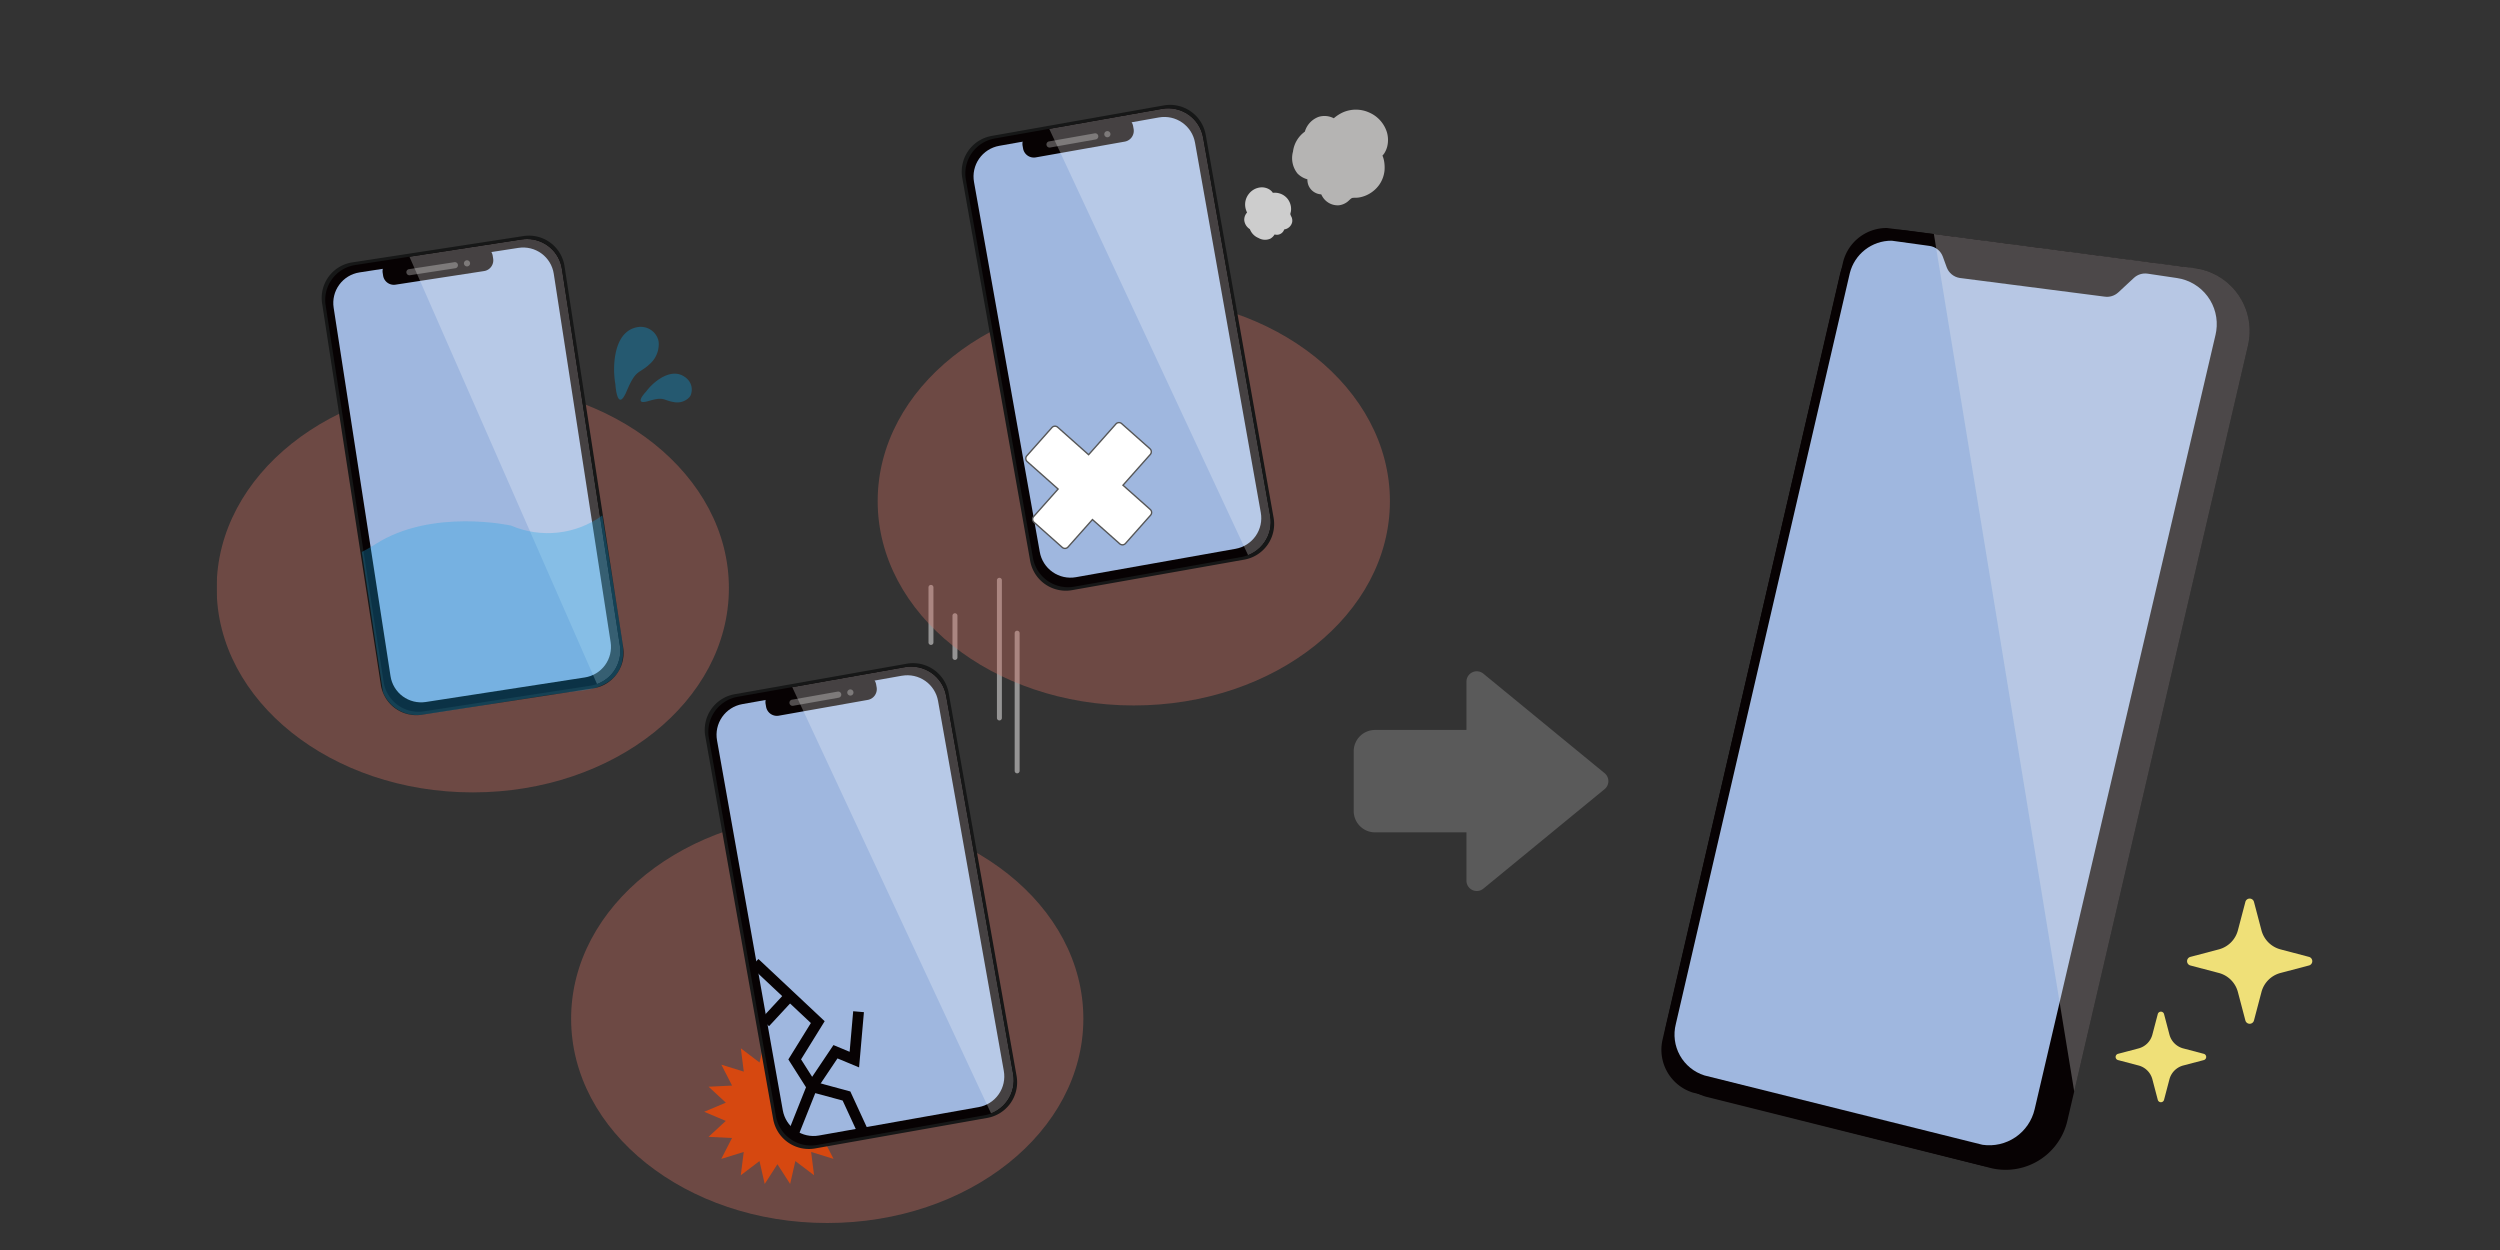 <svg xmlns="http://www.w3.org/2000/svg" xmlns:xlink="http://www.w3.org/1999/xlink" width="450" height="225" viewBox="0 0 450 225">
  <rect x="0" y="0" width="450" height="225" fill="#333333" stroke="none"/>
  <defs>
    <clipPath id="clip-path">
      <rect id="長方形_83530" data-name="長方形 83530" width="450" height="225" transform="translate(10865 5613)" fill="#fff" stroke="#707070" stroke-width="1"/>
    </clipPath>
    <clipPath id="clip-path-2">
      <rect id="長方形_83183" data-name="長方形 83183" width="377.198" height="220.611" fill="none"/>
    </clipPath>
    <clipPath id="clip-path-4">
      <rect id="長方形_83155" data-name="長方形 83155" width="92.196" height="73.545" fill="none"/>
    </clipPath>
    <clipPath id="clip-path-5">
      <rect id="長方形_83156" data-name="長方形 83156" width="14.018" height="13.607" fill="none"/>
    </clipPath>
    <clipPath id="clip-path-6">
      <path id="パス_93911" data-name="パス 93911" d="M56.93,33.954,28.292,38.375a5.566,5.566,0,0,0-4.64,6.36l10.234,66.3a5.567,5.567,0,0,0,6.342,4.665l28.637-4.421a5.567,5.567,0,0,0,4.64-6.36L63.271,38.62h0a5.562,5.562,0,0,0-6.341-4.665" transform="translate(-23.585 -33.89)" fill="none"/>
    </clipPath>
    <linearGradient id="linear-gradient" x1="-0.037" y1="1.349" x2="-0.027" y2="1.349" gradientUnits="objectBoundingBox">
      <stop offset="0" stop-color="#d5edf1"/>
      <stop offset="1" stop-color="#9fb7df"/>
    </linearGradient>
    <clipPath id="clip-path-8">
      <rect id="長方形_83158" data-name="長方形 83158" width="11.463" height="2.7" fill="none"/>
    </clipPath>
    <clipPath id="clip-path-9">
      <path id="パス_93917" data-name="パス 93917" d="M57.325,32.244,27.338,36.858A6.344,6.344,0,0,0,22.032,44.1l10.433,67.792a6.346,6.346,0,0,0,7.237,5.307l29.987-4.615a6.347,6.347,0,0,0,5.306-7.238L64.562,37.55A6.347,6.347,0,0,0,58.3,32.169a6.444,6.444,0,0,0-.972.075" transform="translate(-21.957 -32.169)" fill="none"/>
    </clipPath>
    <clipPath id="clip-path-10">
      <rect id="長方形_83160" data-name="長方形 83160" width="44.949" height="88.279" fill="none"/>
    </clipPath>
    <clipPath id="clip-path-11">
      <path id="パス_93916" data-name="パス 93916" d="M37.4,31.535l36.643,83.474,8.306-1.078L69.932,26.73Z" transform="translate(-37.404 -26.73)" fill="none"/>
    </clipPath>
    <linearGradient id="linear-gradient-2" x1="-0.217" y1="1.246" x2="-0.206" y2="1.246" gradientUnits="objectBoundingBox">
      <stop offset="0" stop-color="#fff"/>
      <stop offset="1" stop-color="#fff"/>
    </linearGradient>
    <clipPath id="clip-path-13">
      <rect id="長方形_83162" data-name="長方形 83162" width="83.593" height="144.6" fill="none"/>
    </clipPath>
    <clipPath id="clip-path-14">
      <path id="パス_93918" data-name="パス 93918" d="M56.211,89.9s-14.188-3.146-24.344,3.308a27.293,27.293,0,0,1-2.509,1.442l3.8,25.191a6.575,6.575,0,0,0,7.3,4.062c5.884-.762,22.208-3.638,28.395-4.284,4.608-.48,8.3-2.808,7.43-8.575C75.2,103.831,73.6,94.114,72.648,88.076A16.742,16.742,0,0,1,56.211,89.9" transform="translate(-29.358 -88.076)" fill="none"/>
    </clipPath>
    <linearGradient id="linear-gradient-3" x1="-0.446" y1="3.309" x2="-0.429" y2="3.309" gradientUnits="objectBoundingBox">
      <stop offset="0" stop-color="#004395"/>
      <stop offset="0.375" stop-color="#004395"/>
      <stop offset="1" stop-color="#15a4e3"/>
    </linearGradient>
    <clipPath id="clip-path-16">
      <path id="パス_93924" data-name="パス 93924" d="M134.47,120.483,105.713,125.6h0a5.612,5.612,0,0,0-4.529,6.516l11.835,66.575a5.61,5.61,0,0,0,6.5,4.556l28.757-5.111a5.612,5.612,0,0,0,4.529-6.517l-11.834-66.575a5.606,5.606,0,0,0-6.5-4.556" transform="translate(-101.093 -120.398)" fill="none"/>
    </clipPath>
    <linearGradient id="linear-gradient-4" x1="-0.845" y1="0.9" x2="-0.835" y2="0.9" xlink:href="#linear-gradient"/>
    <clipPath id="clip-path-18">
      <rect id="長方形_83165" data-name="長方形 83165" width="11.515" height="2.958" fill="none"/>
    </clipPath>
    <clipPath id="clip-path-19">
      <path id="パス_93930" data-name="パス 93930" d="M134.831,118.745l-30.112,5.339a6.4,6.4,0,0,0-5.182,7.414l12.069,68.075a6.4,6.4,0,0,0,7.415,5.182l30.112-5.338A6.4,6.4,0,0,0,154.313,192l-12.068-68.075a6.393,6.393,0,0,0-7.415-5.182" transform="translate(-99.438 -118.646)" fill="none"/>
    </clipPath>
    <clipPath id="clip-path-20">
      <rect id="長方形_83167" data-name="長方形 83167" width="47.187" height="88.866" fill="none"/>
    </clipPath>
    <clipPath id="clip-path-21">
      <path id="パス_93929" data-name="パス 93929" d="M114.723,118.5l38.841,83.276,8.346-1.277L147.392,112.91Z" transform="translate(-114.723 -112.91)" fill="none"/>
    </clipPath>
    <linearGradient id="linear-gradient-5" x1="-1.084" y1="0.86" x2="-1.073" y2="0.86" xlink:href="#linear-gradient-2"/>
    <clipPath id="clip-path-23">
      <rect id="長方形_83168" data-name="長方形 83168" width="0.89" height="25.673" fill="none"/>
    </clipPath>
    <clipPath id="clip-path-24">
      <rect id="長方形_83169" data-name="長方形 83169" width="0.89" height="25.674" fill="none"/>
    </clipPath>
    <clipPath id="clip-path-25">
      <rect id="長方形_83170" data-name="長方形 83170" width="0.89" height="8.399" fill="none"/>
    </clipPath>
    <clipPath id="clip-path-26">
      <rect id="長方形_83171" data-name="長方形 83171" width="0.89" height="10.803" fill="none"/>
    </clipPath>
    <clipPath id="clip-path-27">
      <rect id="長方形_83172" data-name="長方形 83172" width="92.195" height="73.545" fill="none"/>
    </clipPath>
    <clipPath id="clip-path-28">
      <path id="パス_93942" data-name="パス 93942" d="M186.445,7.573l-28.757,5.111h0a5.61,5.61,0,0,0-4.53,6.515l11.835,66.576a5.61,5.61,0,0,0,6.5,4.555l28.756-5.112a5.61,5.61,0,0,0,4.529-6.515L192.941,12.129h0a5.6,5.6,0,0,0-6.5-4.554" transform="translate(-153.068 -7.488)" fill="none"/>
    </clipPath>
    <linearGradient id="linear-gradient-6" x1="-1.382" y1="1.461" x2="-1.372" y2="1.461" xlink:href="#linear-gradient"/>
    <clipPath id="clip-path-30">
      <rect id="長方形_83174" data-name="長方形 83174" width="11.516" height="2.958" fill="none"/>
    </clipPath>
    <clipPath id="clip-path-31">
      <path id="パス_93948" data-name="パス 93948" d="M186.806,5.835l-30.112,5.338a6.4,6.4,0,0,0-5.182,7.415l12.069,68.074A6.4,6.4,0,0,0,171,91.844l30.112-5.338a6.394,6.394,0,0,0,5.181-7.414L194.221,11.015a6.387,6.387,0,0,0-7.415-5.181" transform="translate(-151.413 -5.735)" fill="none"/>
    </clipPath>
    <clipPath id="clip-path-33">
      <path id="パス_93947" data-name="パス 93947" d="M166.7,5.588l38.841,83.277,8.346-1.277L199.367,0Z" transform="translate(-166.698)" fill="none"/>
    </clipPath>
    <linearGradient id="linear-gradient-7" x1="-1.667" y1="1.336" x2="-1.656" y2="1.336" xlink:href="#linear-gradient-2"/>
    <clipPath id="clip-path-35">
      <path id="パス_93955" data-name="パス 93955" d="M326.4,38.334,295.076,173.52a7.709,7.709,0,0,0,5.15,9.246l50.052,12.483a8.388,8.388,0,0,0,9.388-6.4L392.229,49.435c.052-.228.1-.457.129-.688a8.385,8.385,0,0,0-7.081-9.514L380,38.448a2.988,2.988,0,0,0-2.474.767l-2.8,2.6a2.989,2.989,0,0,1-2.508.762l-26.052-3.359a2.99,2.99,0,0,1-2.335-1.929l-.692-1.9a2.985,2.985,0,0,0-2.4-1.938l-6.8-.937h-.065a7.71,7.71,0,0,0-7.472,5.815" transform="translate(-294.838 -32.519)" fill="none"/>
    </clipPath>
    <linearGradient id="linear-gradient-8" x1="-2.644" y1="1.173" x2="-2.635" y2="1.173" xlink:href="#linear-gradient"/>
    <clipPath id="clip-path-37">
      <rect id="長方形_83179" data-name="長方形 83179" width="114.272" height="201.732" fill="none"/>
    </clipPath>
    <clipPath id="clip-path-38">
      <path id="パス_93957" data-name="パス 93957" d="M388.32,37.2l-52.115-6.829c-.3-.044-.6-.075-.9-.094l-2.51-.329a8.079,8.079,0,0,0-7.9,6.095l-.345,1.485c-.085.254-.161.512-.228.774l-15.291,66.078-16.6,71.505a8.079,8.079,0,0,0,5.4,9.688l1.173.3a10.717,10.717,0,0,0,1.152.439l50.553,12.64a11.408,11.408,0,0,0,14.316-7.44q.133-.419.232-.848L397.777,51.073a11.408,11.408,0,0,0-8.521-13.7q-.465-.108-.935-.177" transform="translate(-292.184 -29.944)" fill="none"/>
    </clipPath>
    <clipPath id="clip-path-39">
      <rect id="長方形_83180" data-name="長方形 83180" width="16.306" height="16.306" fill="none"/>
    </clipPath>
    <clipPath id="clip-path-40">
      <rect id="長方形_83181" data-name="長方形 83181" width="22.516" height="22.516" fill="none"/>
    </clipPath>
  </defs>
  <g id="ph_option_ttl" transform="translate(-10865 -5613)" clip-path="url(#clip-path)">
    <g id="グループ_134360" data-name="グループ 134360" transform="translate(10904 5627.389)">
      <g id="グループ_133726" data-name="グループ 133726" clip-path="url(#clip-path-2)">
        <g id="グループ_133638" data-name="グループ 133638">
          <g id="グループ_133637" data-name="グループ 133637" clip-path="url(#clip-path-2)">
            <g id="グループ_133633" data-name="グループ 133633" transform="translate(0 54.696)" opacity="0.37" style="isolation: isolate">
              <g id="グループ_133632" data-name="グループ 133632">
                <g id="グループ_133631" data-name="グループ 133631" clip-path="url(#clip-path-4)">
                  <path id="パス_93905" data-name="パス 93905" d="M46.1,61.456c25.459,0,46.1,16.463,46.1,36.773S71.557,135,46.1,135,0,118.538,0,98.229,20.639,61.456,46.1,61.456" transform="translate(0 -61.456)" fill="#d26f62"/>
                </g>
              </g>
            </g>
            <g id="グループ_133636" data-name="グループ 133636" transform="translate(71.536 44.446)" opacity="0.4">
              <g id="グループ_133635" data-name="グループ 133635">
                <g id="グループ_133634" data-name="グループ 133634" clip-path="url(#clip-path-5)">
                  <path id="パス_93906" data-name="パス 93906" d="M80.611,60.294a15.887,15.887,0,0,1-.183-3.989c.215-2.574,1.131-5.932,4.395-6.353a3.292,3.292,0,0,1,3.46,2.2,2.359,2.359,0,0,1,.123.592,4.753,4.753,0,0,1-1.571,3.852c-2.049,1.93-2.472.836-4.19,4.909s-2.034-1.207-2.034-1.207" transform="translate(-80.377 -49.939)" fill="#1092ca"/>
                  <path id="パス_93907" data-name="パス 93907" d="M86.752,62.6a9.682,9.682,0,0,1,1.93-1.928c1.412-1.049,3.574-2.051,5.423-.347a2.66,2.66,0,0,1,.621,3.013,1.467,1.467,0,0,1-.24.341,2.989,2.989,0,0,1-2.739.846c-2-.309-1.662-1.055-4.589-.193s-.4-1.731-.4-1.731" transform="translate(-80.967 -50.981)" fill="#1092ca"/>
                </g>
              </g>
            </g>
            <path id="パス_93908" data-name="パス 93908" d="M26.765,36.3,57.53,31.571a6.471,6.471,0,0,1,7.413,5.366l10.574,68.705a6.472,6.472,0,0,1-5.457,7.347L39.3,117.723a6.471,6.471,0,0,1-7.413-5.367L21.31,43.651A6.471,6.471,0,0,1,26.765,36.3" transform="translate(-2.336 -3.463)" fill="#161717"/>
            <path id="パス_93909" data-name="パス 93909" d="M27.338,36.858l29.987-4.615a6.346,6.346,0,0,1,7.237,5.307l10.432,67.791a6.346,6.346,0,0,1-5.306,7.238L39.7,117.193a6.345,6.345,0,0,1-7.237-5.306L22.031,44.1a6.346,6.346,0,0,1,5.307-7.237" transform="translate(-2.415 -3.538)" fill="#070203"/>
          </g>
        </g>
        <g id="グループ_133640" data-name="グループ 133640" transform="translate(20.991 30.162)">
          <g id="グループ_133639" data-name="グループ 133639" clip-path="url(#clip-path-6)">
            <path id="パス_93910" data-name="パス 93910" d="M3.555,88.53l54.731,68.652L89.2,49.955,34.465-18.7Z" transform="translate(-21.382 -28.106)" fill="url(#linear-gradient)"/>
          </g>
        </g>
        <g id="グループ_133645" data-name="グループ 133645">
          <g id="グループ_133644" data-name="グループ 133644" clip-path="url(#clip-path-2)">
            <path id="パス_93912" data-name="パス 93912" d="M35.208,36.2l15.944-2.454a1.957,1.957,0,0,1,2.231,1.636l.077.5a1.957,1.957,0,0,1-1.636,2.23L35.879,40.562a1.956,1.956,0,0,1-2.231-1.636l-.076-.495A1.956,1.956,0,0,1,35.208,36.2" transform="translate(-3.69 -3.709)" fill="#070203"/>
            <g id="グループ_133643" data-name="グループ 133643" transform="translate(34.15 32.46)" opacity="0.3">
              <g id="グループ_133642" data-name="グループ 133642">
                <g id="グループ_133641" data-name="グループ 133641" clip-path="url(#clip-path-8)">
                  <path id="パス_93913" data-name="パス 93913" d="M38.838,38.114l8.179-1.258a.552.552,0,0,1,.629.461v0a.551.551,0,0,1-.461.629l-8.179,1.259a.553.553,0,0,1-.17-1.093h0" transform="translate(-38.37 -36.513)" fill="#fff"/>
                  <path id="パス_93914" data-name="パス 93914" d="M50.017,37.107a.552.552,0,1,0,.461-.629.552.552,0,0,0-.461.629" transform="translate(-39.651 -36.471)" fill="#fff"/>
                </g>
              </g>
            </g>
          </g>
        </g>
        <g id="グループ_133652" data-name="グループ 133652" transform="translate(19.542 28.631)">
          <g id="グループ_133651" data-name="グループ 133651" clip-path="url(#clip-path-9)">
            <g id="グループ_133650" data-name="グループ 133650" transform="translate(13.748 -4.841)" opacity="0.25" style="isolation: isolate">
              <g id="グループ_133649" data-name="グループ 133649">
                <g id="グループ_133648" data-name="グループ 133648" clip-path="url(#clip-path-10)">
                  <g id="グループ_133647" data-name="グループ 133647" transform="translate(0)">
                    <g id="グループ_133646" data-name="グループ 133646" clip-path="url(#clip-path-11)">
                      <path id="パス_93915" data-name="パス 93915" d="M18.969,71.759l43.01,94.454L96.732,55.541,53.722-38.913Z" transform="translate(-35.376 -19.51)" fill="url(#linear-gradient-2)"/>
                    </g>
                  </g>
                </g>
              </g>
            </g>
          </g>
        </g>
        <g id="グループ_133663" data-name="グループ 133663">
          <g id="グループ_133662" data-name="グループ 133662" clip-path="url(#clip-path-2)">
            <g id="グループ_133657" data-name="グループ 133657" transform="translate(18.652 28.808)" opacity="0.3">
              <g id="グループ_133656" data-name="グループ 133656">
                <g id="グループ_133655" data-name="グループ 133655" clip-path="url(#clip-path-13)">
                  <g id="グループ_133654" data-name="グループ 133654" transform="translate(7.477 49.581)">
                    <g id="グループ_133653" data-name="グループ 133653" clip-path="url(#clip-path-14)">
                      <rect id="長方形_83161" data-name="長方形 83161" width="52.882" height="44.376" transform="translate(-5.556 -0.481) rotate(-8.578)" fill="url(#linear-gradient-3)"/>
                    </g>
                  </g>
                </g>
              </g>
            </g>
            <g id="グループ_133661" data-name="グループ 133661" transform="translate(63.805 132.205)" opacity="0.37" style="isolation: isolate">
              <g id="グループ_133660" data-name="グループ 133660">
                <g id="グループ_133659" data-name="グループ 133659" clip-path="url(#clip-path-4)">
                  <path id="パス_93919" data-name="パス 93919" d="M117.788,148.543c25.459,0,46.1,16.463,46.1,36.773s-20.639,36.773-46.1,36.773-46.1-16.463-46.1-36.773,20.639-36.773,46.1-36.773" transform="translate(-71.69 -148.543)" fill="#d26f62"/>
                </g>
              </g>
            </g>
            <path id="パス_93920" data-name="パス 93920" d="M124.972,207.08l-3.895,1.641,3.1,2.871-4.222.206,1.929,3.761-4.038-1.25.532,4.194-3.369-2.553-.94,4.121-2.288-3.555-2.288,3.555-.94-4.121-3.368,2.553.531-4.194-4.038,1.25,1.929-3.761-4.222-.206,3.1-2.871L98.6,207.08l3.895-1.641-3.1-2.871,4.222-.206-1.929-3.761,4.038,1.25-.531-4.194,3.368,2.553.94-4.121,2.288,3.555,2.288-3.555.94,4.121,3.369-2.553-.532,4.193,4.038-1.249-1.929,3.761,4.222.206-3.1,2.87Z" transform="translate(-10.845 -21.348)" fill="#d64810"/>
            <path id="パス_93921" data-name="パス 93921" d="M104.13,123.536l30.893-5.476a6.523,6.523,0,0,1,7.594,5.237l12.232,68.993a6.523,6.523,0,0,1-5.33,7.529l-30.893,5.476a6.523,6.523,0,0,1-7.594-5.238L98.8,131.064a6.524,6.524,0,0,1,5.328-7.528" transform="translate(-10.857 -12.973)" fill="#161717"/>
            <path id="パス_93922" data-name="パス 93922" d="M104.719,124.084l30.112-5.338a6.4,6.4,0,0,1,7.415,5.182L154.314,192a6.4,6.4,0,0,1-5.182,7.415l-30.112,5.338a6.4,6.4,0,0,1-7.415-5.181L99.538,131.5a6.4,6.4,0,0,1,5.182-7.415" transform="translate(-10.937 -13.05)" fill="#070203"/>
          </g>
        </g>
        <g id="グループ_133665" data-name="グループ 133665" transform="translate(89.974 107.155)">
          <g id="グループ_133664" data-name="グループ 133664" clip-path="url(#clip-path-16)">
            <path id="パス_93923" data-name="パス 93923" d="M81.8,177.838l56.778,67.984,29.367-111.339L111.165,66.5Z" transform="translate(-98.971 -114.47)" fill="url(#linear-gradient-4)"/>
          </g>
        </g>
        <g id="グループ_133670" data-name="グループ 133670">
          <g id="グループ_133669" data-name="グループ 133669" clip-path="url(#clip-path-2)">
            <path id="パス_93925" data-name="パス 93925" d="M112.616,123.292l16.01-2.838a1.972,1.972,0,0,1,2.286,1.6l.088.5a1.972,1.972,0,0,1-1.6,2.286l-16.01,2.839a1.973,1.973,0,0,1-2.286-1.6l-.088-.5a1.972,1.972,0,0,1,1.6-2.286" transform="translate(-12.207 -13.245)" fill="#070203"/>
            <g id="グループ_133668" data-name="グループ 133668" transform="translate(103.109 109.704)" opacity="0.3">
              <g id="グループ_133667" data-name="グループ 133667">
                <g id="グループ_133666" data-name="グループ 133666" clip-path="url(#clip-path-18)">
                  <path id="パス_93926" data-name="パス 93926" d="M116.31,125.163l8.213-1.456a.556.556,0,0,1,.644.45v0a.558.558,0,0,1-.45.645l-8.213,1.456a.557.557,0,0,1-.2-1.1h0" transform="translate(-115.852 -123.31)" fill="#fff"/>
                  <path id="パス_93927" data-name="パス 93927" d="M127.549,123.915a.556.556,0,1,0,.45-.644A.556.556,0,0,0,127.549,123.915Z" transform="translate(-117.138 -123.262)" fill="#fff"/>
                </g>
              </g>
            </g>
          </g>
        </g>
        <g id="グループ_133677" data-name="グループ 133677" transform="translate(88.501 105.596)">
          <g id="グループ_133676" data-name="グループ 133676" clip-path="url(#clip-path-19)">
            <g id="グループ_133675" data-name="グループ 133675" transform="translate(13.603 -5.105)" opacity="0.25" style="isolation: isolate">
              <g id="グループ_133674" data-name="グループ 133674">
                <g id="グループ_133673" data-name="グループ 133673" clip-path="url(#clip-path-20)">
                  <g id="グループ_133672" data-name="グループ 133672">
                    <g id="グループ_133671" data-name="グループ 133671" clip-path="url(#clip-path-21)">
                      <path id="パス_93928" data-name="パス 93928" d="M96.66,160.952l45.595,94.371L176,138.633,130.4,44.262Z" transform="translate(-112.736 -105.359)" fill="url(#linear-gradient-5)"/>
                    </g>
                  </g>
                </g>
              </g>
            </g>
          </g>
        </g>
        <g id="グループ_133694" data-name="グループ 133694">
          <g id="グループ_133693" data-name="グループ 133693" clip-path="url(#clip-path-2)">
            <path id="パス_93931" data-name="パス 93931" d="M116.367,212.647l3.6-9.039,6.2,1.679,2.877,6.243" transform="translate(-12.799 -22.395)" fill="none" stroke="#070203" stroke-miterlimit="10" stroke-width="1.939"/>
            <path id="パス_93932" data-name="パス 93932" d="M108.816,178.577l11.352,10.658-4.153,6.71,3.117,4.911,4.22-6.291,3.4,1.416.756-8.622" transform="translate(-11.969 -19.642)" fill="none" stroke="#070203" stroke-miterlimit="10" stroke-width="1.939"/>
            <line id="線_1694" data-name="線 1694" x1="4.446" y2="4.8" transform="translate(98.716 164.864)" fill="none" stroke="#070203" stroke-miterlimit="10" stroke-width="1.939"/>
            <g id="グループ_133680" data-name="グループ 133680" transform="translate(140.449 89.619)" style="isolation: isolate">
              <g id="グループ_133679" data-name="グループ 133679">
                <g id="グループ_133678" data-name="グループ 133678" clip-path="url(#clip-path-23)">
                  <path id="パス_93933" data-name="パス 93933" d="M158.251,126.367a.445.445,0,0,1-.445-.445V101.138a.445.445,0,1,1,.89,0v24.784a.445.445,0,0,1-.445.445" transform="translate(-157.806 -100.694)" fill="#959494"/>
                </g>
              </g>
            </g>
            <g id="グループ_133683" data-name="グループ 133683" transform="translate(143.641 99.139)" style="isolation: isolate">
              <g id="グループ_133682" data-name="グループ 133682">
                <g id="グループ_133681" data-name="グループ 133681" clip-path="url(#clip-path-24)">
                  <path id="パス_93934" data-name="パス 93934" d="M161.837,137.065a.445.445,0,0,1-.445-.445V111.836a.445.445,0,0,1,.89,0V136.62a.445.445,0,0,1-.445.445" transform="translate(-161.392 -111.391)" fill="#959494"/>
                </g>
              </g>
            </g>
            <g id="グループ_133686" data-name="グループ 133686" transform="translate(132.447 95.998)" style="isolation: isolate">
              <g id="グループ_133685" data-name="グループ 133685">
                <g id="グループ_133684" data-name="グループ 133684" clip-path="url(#clip-path-25)">
                  <path id="パス_93935" data-name="パス 93935" d="M149.26,116.261a.445.445,0,0,1-.445-.445v-7.51a.445.445,0,1,1,.89,0v7.51a.445.445,0,0,1-.445.445" transform="translate(-148.815 -107.862)" fill="#959494"/>
                </g>
              </g>
            </g>
            <g id="グループ_133689" data-name="グループ 133689" transform="translate(128.129 90.894)" style="isolation: isolate">
              <g id="グループ_133688" data-name="グループ 133688">
                <g id="グループ_133687" data-name="グループ 133687" clip-path="url(#clip-path-26)">
                  <path id="パス_93936" data-name="パス 93936" d="M144.408,112.93a.445.445,0,0,1-.445-.445v-9.913a.445.445,0,0,1,.89,0v9.913a.445.445,0,0,1-.445.445" transform="translate(-143.963 -102.127)" fill="#959494"/>
                </g>
              </g>
            </g>
            <path id="パス_93937" data-name="パス 93937" d="M217.668,13.558a4.431,4.431,0,0,0,.809,3.948,3.962,3.962,0,0,0,1.783,1.042,2.857,2.857,0,0,0,.181,1.061,2.632,2.632,0,0,0,2.31,1.649,4.072,4.072,0,0,0,.243.45,3.2,3.2,0,0,0,2.933,1.517,3.108,3.108,0,0,0,1.559-.648c.3-.231.6-.6.841-.668.209-.063.768-.022,1.073-.068a5.417,5.417,0,0,0,1.43-.4,5.65,5.65,0,0,0,2.362-1.908,5.434,5.434,0,0,0,.954-2.6,6.817,6.817,0,0,0-.1-1.764,4.974,4.974,0,0,0-.223-.757c-.018-.042-.039-.083-.058-.125a2.883,2.883,0,0,0,.325-.4,4.175,4.175,0,0,0,.521-1.172,4.957,4.957,0,0,0-.054-2.684,5.705,5.705,0,0,0-3.168-3.5,5.8,5.8,0,0,0-5,.094,6.966,6.966,0,0,0-1.378.936,3.634,3.634,0,0,0-2.736-.252A4.038,4.038,0,0,0,219.8,9.968a5.227,5.227,0,0,0-2.133,3.59" transform="translate(-23.928 -0.662)" fill="#b5b4b3"/>
            <g id="グループ_133692" data-name="グループ 133692" transform="translate(118.985 39.048)" opacity="0.37" style="isolation: isolate">
              <g id="グループ_133691" data-name="グループ 133691">
                <g id="グループ_133690" data-name="グループ 133690" clip-path="url(#clip-path-27)">
                  <path id="パス_93938" data-name="パス 93938" d="M179.787,43.874c25.459,0,46.1,16.463,46.1,36.773s-20.639,36.773-46.1,36.773-46.1-16.463-46.1-36.773,20.639-36.773,46.1-36.773" transform="translate(-133.689 -43.874)" fill="#d26f62"/>
                </g>
              </g>
            </g>
            <path id="パス_93939" data-name="パス 93939" d="M156.1,10.626,187,5.15a6.523,6.523,0,0,1,7.594,5.237l12.232,68.993a6.523,6.523,0,0,1-5.33,7.529L170.6,92.384a6.523,6.523,0,0,1-7.594-5.238L150.776,18.154a6.524,6.524,0,0,1,5.328-7.528" transform="translate(-16.573 -0.554)" fill="#161717"/>
            <path id="パス_93940" data-name="パス 93940" d="M156.694,11.173l30.112-5.338a6.4,6.4,0,0,1,7.415,5.182l12.069,68.075a6.4,6.4,0,0,1-5.182,7.415L171,91.844a6.4,6.4,0,0,1-7.415-5.182L151.513,18.588a6.4,6.4,0,0,1,5.182-7.415" transform="translate(-16.654 -0.631)" fill="#070203"/>
          </g>
        </g>
        <g id="グループ_133696" data-name="グループ 133696" transform="translate(136.233 6.664)">
          <g id="グループ_133695" data-name="グループ 133695" clip-path="url(#clip-path-28)">
            <path id="パス_93941" data-name="パス 93941" d="M133.773,64.928,190.55,132.91,219.917,21.573,163.14-46.41Z" transform="translate(-150.946 -1.56)" fill="url(#linear-gradient-6)"/>
          </g>
        </g>
        <g id="グループ_133701" data-name="グループ 133701">
          <g id="グループ_133700" data-name="グループ 133700" clip-path="url(#clip-path-2)">
            <path id="パス_93943" data-name="パス 93943" d="M164.592,10.381,180.6,7.543a1.972,1.972,0,0,1,2.286,1.6l.088.5a1.972,1.972,0,0,1-1.6,2.286l-16.01,2.839a1.973,1.973,0,0,1-2.286-1.6l-.088-.5a1.972,1.972,0,0,1,1.6-2.286" transform="translate(-17.924 -0.826)" fill="#070203"/>
            <g id="グループ_133699" data-name="グループ 133699" transform="translate(149.368 9.212)" opacity="0.3">
              <g id="グループ_133698" data-name="グループ 133698">
                <g id="グループ_133697" data-name="グループ 133697" clip-path="url(#clip-path-30)">
                  <path id="パス_93944" data-name="パス 93944" d="M168.285,12.252,176.5,10.8a.556.556,0,0,1,.644.45v0a.558.558,0,0,1-.45.645l-8.213,1.456a.557.557,0,0,1-.2-1.1h0" transform="translate(-167.827 -10.399)" fill="#fff"/>
                  <path id="パス_93945" data-name="パス 93945" d="M179.524,11a.556.556,0,1,0,.45-.644.556.556,0,0,0-.45.644" transform="translate(-169.113 -10.351)" fill="#fff"/>
                </g>
              </g>
            </g>
          </g>
        </g>
        <g id="グループ_133708" data-name="グループ 133708" transform="translate(134.759 5.104)">
          <g id="グループ_133707" data-name="グループ 133707" clip-path="url(#clip-path-31)">
            <g id="グループ_133706" data-name="グループ 133706" transform="translate(13.603 -5.104)" opacity="0.25" style="isolation: isolate">
              <g id="グループ_133705" data-name="グループ 133705">
                <g id="グループ_133704" data-name="グループ 133704" clip-path="url(#clip-path-20)">
                  <g id="グループ_133703" data-name="グループ 133703">
                    <g id="グループ_133702" data-name="グループ 133702" clip-path="url(#clip-path-33)">
                      <path id="パス_93946" data-name="パス 93946" d="M148.635,48.042l45.595,94.371,33.744-116.69L182.379-68.648Z" transform="translate(-164.711 7.551)" fill="url(#linear-gradient-7)"/>
                    </g>
                  </g>
                </g>
              </g>
            </g>
          </g>
        </g>
        <g id="グループ_133710" data-name="グループ 133710">
          <g id="グループ_133709" data-name="グループ 133709" clip-path="url(#clip-path-2)">
            <path id="パス_93949" data-name="パス 93949" d="M186.045,84.936l-4.911-4.364,4.916-5.532a.732.732,0,0,0-.061-1.034L180.9,69.487a.732.732,0,0,0-1.034.061l-4.916,5.532-5.569-4.948a.732.732,0,0,0-1.034.061l-4.519,5.086a.733.733,0,0,0,.061,1.034l5.57,4.948-4.4,4.948a.732.732,0,0,0,.061,1.034l5.086,4.519a.732.732,0,0,0,1.034-.061l4.4-4.948,4.911,4.364a.732.732,0,0,0,1.034-.061l4.519-5.086a.732.732,0,0,0-.061-1.034" transform="translate(-17.999 -7.622)" fill="#fff"/>
            <path id="パス_93950" data-name="パス 93950" d="M186.045,84.936l-4.911-4.364,4.916-5.532a.732.732,0,0,0-.061-1.034L180.9,69.487a.732.732,0,0,0-1.034.061l-4.916,5.532-5.569-4.948a.732.732,0,0,0-1.034.061l-4.519,5.086a.733.733,0,0,0,.061,1.034l5.57,4.948-4.4,4.948a.732.732,0,0,0,.061,1.034l5.086,4.519a.732.732,0,0,0,1.034-.061l4.4-4.948,4.911,4.364a.732.732,0,0,0,1.034-.061l4.519-5.086A.732.732,0,0,0,186.045,84.936Z" transform="translate(-17.999 -7.622)" fill="none" stroke="#555" stroke-linecap="round" stroke-miterlimit="10" stroke-width="0.25"/>
            <path id="パス_93951" data-name="パス 93951" d="M210.38,30.833a2.345,2.345,0,0,0,2.128.133,2.109,2.109,0,0,0,.779-.766,1.509,1.509,0,0,0,.566.053,1.391,1.391,0,0,0,1.161-.951,2.129,2.129,0,0,0,.263-.061,1.69,1.69,0,0,0,1.179-1.289,1.635,1.635,0,0,0-.116-.886,2.383,2.383,0,0,1-.224-.522c0-.116.1-.4.114-.558a2.862,2.862,0,0,0-.006-.785,2.98,2.98,0,0,0-.649-1.469,2.911,2.911,0,0,0-1.4-.917,2.872,2.872,0,0,0-.806-.125,2.486,2.486,0,0,0-.326.012l-.071.012a1.485,1.485,0,0,0-.158-.221,2.206,2.206,0,0,0-.527-.428,2.615,2.615,0,0,0-1.378-.343,3.018,3.018,0,0,0-2.223,1.135,3.067,3.067,0,0,0-.643,2.568,3.711,3.711,0,0,0,.288.833,1.918,1.918,0,0,0-.506,1.362,2.138,2.138,0,0,0,1.011,1.628,2.765,2.765,0,0,0,1.539,1.585" transform="translate(-22.859 -2.389)" fill="#cdcdcd"/>
            <path id="パス_93952" data-name="パス 93952" d="M275.123,137.937l-21.83-17.917a1.858,1.858,0,0,0-3.037,1.436v8.7H233.8A3.837,3.837,0,0,0,229.963,134v10.752a3.837,3.837,0,0,0,3.837,3.837h16.456v8.7a1.858,1.858,0,0,0,3.037,1.436l21.83-17.916a1.858,1.858,0,0,0,0-2.872" transform="translate(-25.294 -13.154)" fill="#5a5a5a"/>
            <path id="パス_93953" data-name="パス 93953" d="M388.384,37.235l-52.115-6.829a10.663,10.663,0,0,0-11.882,7.931L293.1,173.555a10.662,10.662,0,0,0,7.124,12.787l50.553,12.64a11.408,11.408,0,0,0,14.315-7.441q.132-.419.232-.847L397.841,51.111a11.408,11.408,0,0,0-8.522-13.7q-.463-.108-.935-.177" transform="translate(-32.201 -3.332)" fill="#070203"/>
            <path id="パス_93954" data-name="パス 93954" d="M292.432,175.881,324.9,36.039a8.079,8.079,0,0,1,7.9-6.094l53.765,7.071a8.787,8.787,0,0,1,7.421,9.968q-.053.362-.137.72l-33.65,144.426a8.789,8.789,0,0,1-9.836,6.7l-52.526-13.263a8.079,8.079,0,0,1-5.4-9.688" transform="translate(-32.137 -3.294)" fill="#070203"/>
          </g>
        </g>
        <g id="グループ_133712" data-name="グループ 133712" transform="translate(262.409 28.942)">
          <g id="グループ_133711" data-name="グループ 133711" clip-path="url(#clip-path-35)">
            <rect id="長方形_83178" data-name="長方形 83178" width="98.959" height="163.364" transform="translate(-0.766 0)" fill="url(#linear-gradient-8)"/>
          </g>
        </g>
        <g id="グループ_133725" data-name="グループ 133725">
          <g id="グループ_133724" data-name="グループ 133724" clip-path="url(#clip-path-2)">
            <g id="グループ_133717" data-name="グループ 133717" transform="translate(260.047 18.88)" opacity="0.3">
              <g id="グループ_133716" data-name="グループ 133716">
                <g id="グループ_133715" data-name="グループ 133715" clip-path="url(#clip-path-37)">
                  <g id="グループ_133714" data-name="グループ 133714" transform="translate(0 7.77)">
                    <g id="グループ_133713" data-name="グループ 133713" clip-path="url(#clip-path-38)">
                      <path id="パス_93956" data-name="パス 93956" d="M346.456,25.5l32.03,195.7,24.214,1.745s9.656-202.11,9.726-201.732S346.456,25.5,346.456,25.5" transform="translate(-298.153 -28.983)" fill="#edefee"/>
                    </g>
                  </g>
                </g>
              </g>
            </g>
            <g id="グループ_133720" data-name="グループ 133720" transform="translate(341.81 167.709)" style="isolation: isolate">
              <g id="グループ_133719" data-name="グループ 133719">
                <g id="グループ_133718" data-name="グループ 133718" clip-path="url(#clip-path-39)">
                  <path id="パス_93958" data-name="パス 93958" d="M399.924,196.025l-3.694-.973a3.491,3.491,0,0,1-2.489-2.488l-.972-3.694a.583.583,0,0,0-1.127,0l-.972,3.694a3.492,3.492,0,0,1-2.489,2.488l-3.694.973a.583.583,0,0,0,0,1.127l3.694.972a3.493,3.493,0,0,1,2.489,2.488l.972,3.694a.583.583,0,0,0,1.127,0l.972-3.694a3.493,3.493,0,0,1,2.489-2.488l3.694-.972a.583.583,0,0,0,0-1.127" transform="translate(-384.052 -188.435)" fill="#efe078"/>
                </g>
              </g>
            </g>
            <g id="グループ_133723" data-name="グループ 133723" transform="translate(354.682 147.364)" style="isolation: isolate">
              <g id="グループ_133722" data-name="グループ 133722">
                <g id="グループ_133721" data-name="グループ 133721" clip-path="url(#clip-path-40)">
                  <path id="パス_93959" data-name="パス 93959" d="M420.431,176.056l-5.1-1.343a4.821,4.821,0,0,1-3.437-3.436l-1.343-5.1a.8.8,0,0,0-1.555,0l-1.342,5.1a4.823,4.823,0,0,1-3.437,3.436l-5.1,1.343a.8.8,0,0,0,0,1.556l5.1,1.342a4.824,4.824,0,0,1,3.437,3.436l1.342,5.1a.8.8,0,0,0,1.555,0l1.343-5.1a4.823,4.823,0,0,1,3.437-3.436l5.1-1.342a.8.8,0,0,0,0-1.556" transform="translate(-398.514 -165.575)" fill="#efe078"/>
                </g>
              </g>
            </g>
          </g>
        </g>
      </g>
    </g>
  </g>
</svg>
